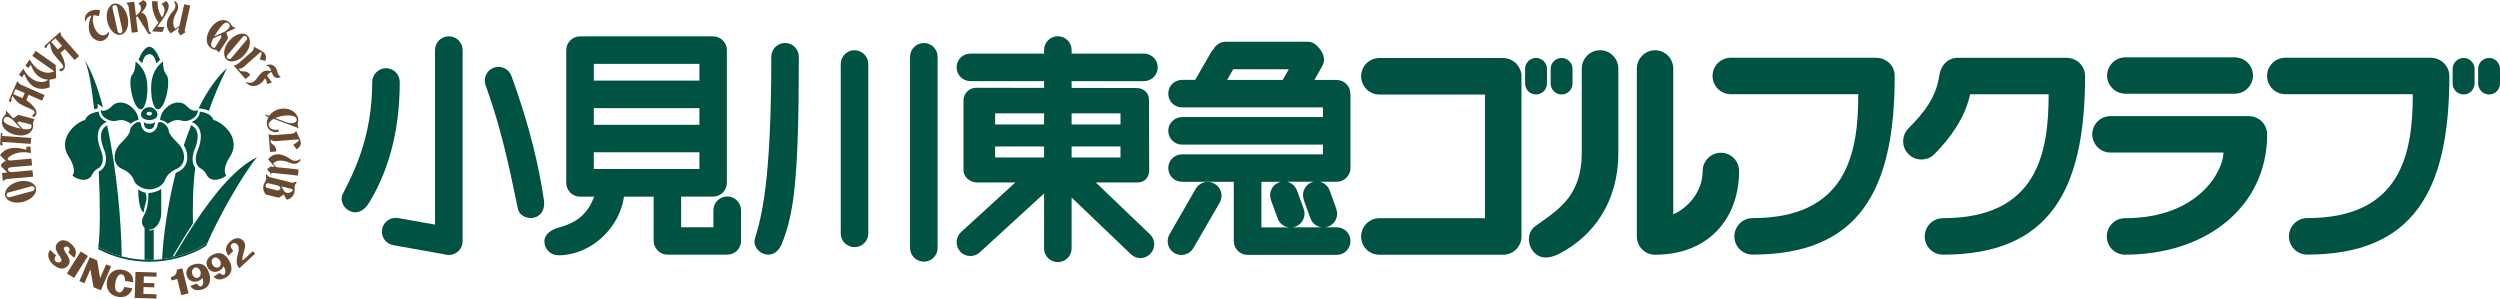 <?xml version="1.0" encoding="UTF-8"?><svg id="_レイヤー_2" xmlns="http://www.w3.org/2000/svg" width="365.78" height="43.68" viewBox="0 0 365.78 43.68"><defs><style>.cls-1{fill:#694a31;}.cls-2{fill:#005242;}</style></defs><g id="text"><g><path class="cls-2" d="M21.84,15.68c-.66,0-1.21,.56-1.21,1.07s.54,.81,1.21,.81,1.2-.29,1.2-.81-.54-1.07-1.2-1.07m0,1.21c-.22,0-.4-.12-.4-.27s.18-.27,.4-.27,.4,.12,.4,.27-.18,.27-.4,.27Z"/><path class="cls-2" d="M20.78,15.95c.26-.12,.79-.97,.79-3.09s-.89-3.22-1.74-3.87c0,.78-.11,1.5-.53,2-.67,.82,.28,5.49,1.48,4.96Z"/><path class="cls-2" d="M22.9,15.95c-.26-.12-.79-.97-.79-3.09s.88-3.22,1.74-3.87c0,.78,.11,1.5,.54,2,.67,.82-.28,5.49-1.48,4.96Z"/><path class="cls-2" d="M20.8,9.26c.13-.53,.37-1.34,1.04-1.34s.9,.81,1.04,1.34l.54-.53c-.23-.54-.8-1.88-1.57-1.88s-1.34,1.34-1.58,1.88l.54,.53Z"/><path class="cls-2" d="M21.85,18.9c.55,0,.82-.45,.82-1.08-.16,.25-.54,.29-.82,.29s-.65-.03-.81-.29c0,.64,.26,1.08,.81,1.08Z"/><path class="cls-2" d="M21.85,27.71c.93,0,2.02-.56,2.28-1.34,.26-.78,.99-1.34,1.6-1.6,.61-.26,1.2-.78,1.2-1.78,0-1.31-.9-2.02-1.39-2.54-.47-.49-.85-1.03-.85-1.3s-.17-.66-.67-1.05c-.5-.39-.96-.29-.96,.1s-.39,1.22-1.21,1.22-1.21-.83-1.21-1.22-.47-.49-.96-.1c-.51,.4-.67,.78-.67,1.05s-.38,.81-.84,1.3c-.5,.52-1.4,1.23-1.4,2.54,0,1,.59,1.52,1.21,1.78,.61,.26,1.35,.82,1.61,1.6,.25,.78,1.35,1.34,2.28,1.34Z"/><path class="cls-2" d="M19.17,18.1c.14-.22,.77-.54,1.09-.54,0-1.21-1.36-2.56-2.6-2.56-.92,0-1.25,.52-1.58,.81-.33,.28-1.02,.58-1.34,.27,0,1.22,1.51,1.76,2.14,1.62,.64-.14,1.18-.35,2.29,.41Z"/><path class="cls-2" d="M24.52,18.1c-.14-.22-.77-.54-1.09-.54,0-1.21,1.35-2.56,2.6-2.56,.93,0,1.26,.52,1.58,.81,.33,.28,1.01,.58,1.35,.27,0,1.22-1.52,1.76-2.15,1.62-.64-.14-1.18-.35-2.29,.41Z"/><path class="cls-2" d="M21.29,28.19c-.39-.08-.76-.24-1.07-.47,0,1.06,.15,3.09,.82,3.35,0-.69,.4-1.61,.4-2s-.15-.89-.15-.89Z"/><path class="cls-2" d="M22.5,33.56c-.21,.11-.44,.17-.65,.17v-.14c.22,0,.45-.06,.65-.18,.62-.36,1.09-1.22,1.09-2.23v-3.55c-.47,.38-1.27,.61-1.88,.61,0,.67,0,2.2-.68,3.33-.43,.74-.28,1.4,.12,1.75v4.69c.23,0,.46,.01,.69,.01s.43,0,.65-.01v-4.46Z"/><path class="cls-2" d="M15.65,17.83c-.6-.23-1.19-.73-1.19-1.49-.7,.07-1.7,.35-2.01,1.22-.8,.12-2.94,1.6-2.94,3.61,0,1.32,.69,1.74,1.09,2.8,.4,1.07,.14,1.49,0,1.75,.94,.66,2.36,1.01,2.95-.29,.11-.26,.49-.66,.8-.8,.31-.14,1.13-.89,.4-2.67-.66-1.61-.76-3.43,.89-4.13Z"/><path class="cls-2" d="M28.04,17.83c.6-.23,1.19-.73,1.19-1.49,.71,.07,1.7,.35,2.01,1.22,.81,.12,2.95,1.6,2.95,3.61,0,1.32-.69,1.74-1.09,2.8-.4,1.07-.14,1.49,0,1.75-.95,.66-2.36,1.01-2.95-.29-.12-.26-.5-.66-.81-.8-.3-.14-1.13-.89-.4-2.67,.66-1.61,.75-3.43-.9-4.13Z"/><path class="cls-2" d="M28.22,33.04c-.94,1.44-1.85,2.94-2.72,4.43-.08,.02-.16,.04-.24,.06,.95-1.63,1.94-3.26,2.97-4.82-.04-2.62-.03-5.26,.34-8.15-.39-.53-.61-1.43-.06-2.78,.33-.81,.94-2.75-.54-3.47-.38,.96-.74,1.95-1.08,2.95,.29,.45,.52,1.01,.52,1.73,0,1.02-.53,1.81-1.5,2.22-.06,.02-.13,.06-.2,.09-1.2,4.72-1.84,9.4-1.99,12.62,2.42-.29,4.67-1.12,6.63-2.37,1.52-3.63,5.4-10.41,7.27-12.55-3.16,1.51-6.42,5.48-9.4,10.04Z"/><path class="cls-2" d="M30.15,36c-2.42,1.46-5.26,2.3-8.3,2.3-2.7,0-5.26-.67-7.49-1.85l.04-.29c2.22,1.19,4.76,1.87,7.46,1.87,3.13,0,6.05-.91,8.5-2.48l-.21,.45Z"/><path class="cls-2" d="M29.28,15.88c.49,.05,.92,.16,1.28,.33,.67-1.92,1.54-4,2.64-6.24-1.59,1.44-2.97,3.5-4.15,5.89l.22,.02Z"/><path class="cls-2" d="M17.8,37.51c-.03-5.05-.74-12.74-2.12-19.17-1.42,.74-.82,2.64-.5,3.44,.82,1.98-.06,3.01-.64,3.27-.03,.01-.06,.03-.09,.05,.22,4.71,.22,9.07-.07,11.05,1.06,.58,2.2,1.03,3.4,1.34Z"/><path class="cls-2" d="M14.27,15.89l.03-.72s.74,.54,.75,.55c0,0,.02,0,.02,0-.76-2.91-1.67-5.4-2.74-7,.57,.97,1.06,3.77,1.45,7.25,.16-.04,.32-.06,.5-.09Z"/><path class="cls-1" d="M.76,28.66c.22,.81,1.4,1.2,2.64,.87,1.24-.33,2.07-1.26,1.85-2.07-.21-.81-1.4-1.2-2.64-.87-1.24,.33-2.06,1.26-1.85,2.07m3.84-1.4c.19-.05,.39,.06,.44,.25,.05,.19-.06,.39-.26,.44l-3.38,.91c-.19,.05-.38-.06-.44-.25-.05-.19,.06-.39,.25-.44l3.38-.91Z"/><path class="cls-1" d="M16.68,.54c-.82,.18-1.26,1.34-.98,2.6,.28,1.25,1.16,2.12,1.99,1.94,.82-.18,1.26-1.34,.98-2.6-.28-1.25-1.17-2.12-1.99-1.94m1.23,3.9c.04,.19-.08,.38-.27,.43-.19,.04-.38-.08-.42-.28l-.76-3.42c-.05-.19,.07-.38,.27-.42,.19-.04,.38,.08,.42,.27l.76,3.42Z"/><path class="cls-1" d="M36.18,5.17c-.64-.54-1.83-.17-2.66,.81-.83,.99-.97,2.21-.33,2.76,.64,.54,1.83,.18,2.65-.81,.83-.98,.97-2.22,.33-2.76m-2.34,3.35c-.13,.15-.35,.17-.51,.05-.14-.13-.17-.35-.04-.51l2.25-2.68c.12-.15,.35-.17,.5-.04,.16,.12,.18,.35,.05,.5l-2.25,2.68Z"/><path class="cls-1" d="M.13,19.42l-.03,.47-.06,.86c-.03,.35-.02,.53,.18,.55,.13,0,.17-.1,.17-.17,.01-.15-.09-.23-.12-.37l4.23,.29,.06-.87-4.24-.29c.02-.25,.03-.44,.03-.44H.13Z"/><path class="cls-1" d="M1.84,13.99c.04,.12,.55,.91,1.09,1.22,.54,.3,.98,.48,1.54,.72,.55,.24,.67,.47,.61,.59-.08,.18-.25,.18-.32,.34-.03,.07-.05,.18,.07,.23,.2,.08,.4-.12,.5-.47,.13-.5-.61-1.38-1.49-1.96l.35-.79,1.97,.86,.36-.82-3.44-1.51c-.31-.13-.51-.47-.54-.55l-1.08,2.48c-.14,.33-.2,.5-.02,.58,.11,.05,.19-.03,.22-.1,.07-.17-.05-.29,.04-.47l.15-.36m1.45,.39l-1.35-.6c.1-.23,.22-.49,.32-.74l1.35,.59-.32,.74Z"/><path class="cls-1" d="M7.32,6.28c-.01,.12,.11,1.06,.48,1.56,.37,.5,.69,.85,1.09,1.3,.4,.45,.41,.71,.31,.79-.15,.13-.31,.06-.45,.18-.05,.05-.11,.14-.02,.24,.14,.16,.41,.06,.64-.21,.33-.4,.03-1.51-.52-2.4l.64-.57,1.42,1.61,.67-.59-2.48-2.81c-.23-.26-.26-.64-.26-.73l-2.03,1.79c-.27,.24-.39,.37-.26,.52,.08,.09,.19,.04,.25,0,.13-.12,.08-.29,.23-.42l.3-.26m1.15,.96l-.98-1.11c.19-.17,.4-.35,.6-.54l.98,1.11-.6,.53Z"/><path class="cls-1" d="M4.72,8.17l3.21,2.26c-1.16,.58-2.69-.06-3.58-1.74l-.65,.92,.51,.36c.04-.32,.3-.52,.36-.35,.57,1.52,1.57,2.01,2.49,2.03-.9,.79-2.72,.23-3.65-1.61l-.65,.92,.51,.36c.04-.32,.3-.53,.36-.35,.84,2.22,2.57,2.25,3.64,1.8l-.04-1.12c.36-.02,.69-.11,.99-.23l-.07-1.92-2.93-2.05-.51,.74Z"/><path class="cls-1" d="M3.77,21.9c-2.52-.79-3.52,.38-3.77,.82l.86,.82c-.36,.12-.75,.44-.72,.78l.94,.92-.78,.07,.12,1.22c.05-.06,.35-.32,.68-.35l3.74-.33-.09-.94-3.03,.27c-.35,.03-.53-.13-.55-.4-.02-.27,.33-.3,.67-.33l2.85-.25-.09-.99-2.85,.25c-.35,.03-.6,.06-.63-.21-.02-.27,1.39-1.36,3.41-.84l-.09-.98-.62,.06s.13,.47-.05,.42Z"/><path class="cls-1" d="M22.17,4.87c-.37-.22-.39-.37-.48-1.11-.12-.96-.31-1.8-1.01-1.92,.8-.8,1.11-1.42,.28-1.83l-.72,.54c.54,.27,.62,1.08-.35,1.73l-.25-2.03-1.18,.15c.06,.05,.33,.34,.37,.67l.45,3.72,.89-.11-.26-2.13c.07-.06,.13-.12,.19-.17l1.65,2.63,.41-.14Z"/><path class="cls-1" d="M14.03,4.45c-.14-.23-.68-1.27-.34-2.23,.23,0,.48,.05,.78,.17l.16-.88c-.83-.3-2.56,.21-2.16,1.7,.09-.35,.38-.81,.91-.94-.45,1.05-.51,2.02-.18,2.72,.36,.77,1.25,1.24,1.95,.92,.66-.31,.89-.93,.74-1.28-.58,.93-1.45,.53-1.85-.17Z"/><path class="cls-1" d="M27.01,4.5l.82-3.69-.88-.19-.71,3.2-.56,.39c-.55-.48-.38-1.55,.16-2.43,.53-.88-.01-1.56-.25-1.61l-.13,.12c.24,.17,.33,.83-.1,1.29-1.07,1.14-1.3,2.38-.38,3.3l1.21-.84-.13,.61,.34,.54,.75-.47-.13-.22Z"/><path class="cls-1" d="M39.82,25.29l3.77,.4,.1-.89-3.27-.35-.45-.51c.41-.59,1.49-.55,2.43-.12,.93,.43,1.55-.19,1.57-.43l-.13-.12c-.15,.25-.79,.42-1.3,.04-1.25-.93-2.52-1.03-3.32,0l.98,1.11-.63-.06-.5,.39,.56,.69,.19-.15Z"/><path class="cls-1" d="M38,8.69l.81,.23c.31-.88-.14-1.24-.52-1.46-.37-.22-1.16-.64-1.16-.64,.02,.16,.01,.47-.23,.69l-1.81,1.59c-.36,.33-.7,.54-.93,.47l1.77,2,.69-.61c-.64-.86-1.18-.28-1.53-.67-.4-.46,0,0,.59-.52l2.28-2.01c.23-.21,.38-.23,.29,.17-.1,.37-.19,.61-.25,.76Z"/><path class="cls-1" d="M42.9,21.18l.51,.67c.79-.52,.63-1.08,.47-1.48-.17-.4-.55-1.22-.55-1.22-.07,.14-.27,.38-.6,.41l-2.41,.19c-.48,.04-.89,0-1.02-.19l.21,2.67,.92-.07c0-1.07-.78-.93-.82-1.45-.05-.61,0,0,.79-.06l3.04-.24c.31-.02,.44,.06,.13,.31-.3,.24-.51,.37-.65,.47Z"/><path class="cls-1" d="M24.31,.15l-.68,.42c.65,.63,.51,1.28,.08,1.98-.46-.72-.7-1.48-.64-2.34l-.81-.05c-.06,.99,.2,2.14,.92,3.15-.31,.41-.64,.83-.93,1.28l1.51,.09,.31-.71-1.07-.06c2.14-2.71,1.82-3.3,1.31-3.77Z"/><path class="cls-1" d="M39.73,10.53c.33,.93,.76,1.01,1.39,.72-.12-.03-.45-.24-.56-.79-.15-.77-.8-1.28-1.67-.9,.24,.06,.57,.12,.79,.84-.92-.17-1.32-.05-1.99,.93-.58,.85-1.02,.89-1.8,.66,.9,1.1,2.28,.51,2.81-.41,.02-.04,.05-.08,.07-.12,.21,.29,.3,.46,.28,.83l.73-.2-.72-1.04c.25-.32,.47-.45,.67-.51Z"/><path class="cls-1" d="M41.52,28.45l.4,.76c1.03-.12,1.23-1.18,1.2-1.46-.05-.54-.03-.65,.32-1.12-.48-.12-.32,.19-.72,.1l-2.89-.72c-.53-.13-.62-.18-.84-.57-.08,.13-.1,.22-.06,.52,.03,.31-.01,.44-.18,.7-.26,.42-.42,1.14,.14,1.8l1.91,.47,.72-.48m-2.39-.94c-.19-.05-.31-.24-.26-.43,.05-.19,.24-.31,.44-.26l1.53,.37,.23,.42-.4,.28-1.54-.39m2.29,.22l-.24-.45,1.49,.37c.2,.05,.27,.28-.05,.43-.15,.07-.75,.49-1.2-.35Z"/><path class="cls-1" d="M42.1,17.96l-3.27-1.22,.04,.22,4.88,1.81c-.42-.63,0-.9-.12-1.41-.24-1.06-1.45-1.69-2.7-1.42-1.25,.28-2.08,1.36-1.85,2.43,.18,.76,.89,1.09,1.67,.93l.02-.35c-.69,.15-1.34-.06-1.46-.63-.11-.48,.72-1.08,1.86-1.33,1.13-.24,2.14-.06,2.24,.42,.12,.58-.71,.73-1.3,.55Z"/><path class="cls-1" d="M34.52,4.09c-.74-.15-.64-.64-1.08-.92-.91-.58-1.99-.04-2.68,1.05-.69,1.08-.74,2.29,.18,2.87,.22,.14,.45,.21,.68,.2l.42,.39,1.34-2.09-.27-.85,1.42-.65m-1.2-.73c.68,.44,0,1.02-.53,1.31l-1.45,.66c.1-.17,.21-.35,.33-.54,.62-.97,1.24-1.7,1.65-1.44m-.93,2.1l-.99,1.57c-.12-.01-.23-.05-.34-.12-.3-.19-.19-.68,.13-1.29l1.1-.5,.11,.34Z"/><path class="cls-1" d="M.88,16.15c.08,.75-.41,.8-.55,1.31-.28,1.05,.57,1.91,1.81,2.24,1.24,.34,2.4,.01,2.69-1.04,.06-.25,.05-.49-.02-.71l.25-.51-2.39-.64-.74,.52-1.05-1.16m-.33,1.36c.21-.78,.97-.3,1.41,.12l1.06,1.18c-.19-.04-.4-.09-.61-.15-1.12-.3-1.99-.67-1.87-1.15m2.27,.25l1.79,.47c.02,.11,.02,.24-.01,.36-.09,.34-.59,.38-1.26,.27l-.81-.9,.29-.2Z"/><polygon class="cls-1" points="9.79 40.01 11.81 36.79 12.87 37.45 10.84 40.67 9.79 40.01"/><polygon class="cls-1" points="14.65 40.71 15.53 38.67 16.26 38.99 14.75 42.48 13.68 42.02 13.22 39.42 12.35 41.44 11.62 41.13 13.13 37.63 14.21 38.1 14.65 40.71"/><path class="cls-1" d="M18.31,41.12c.03-.4-.14-.93-.52-.99-.43-.07-.8,.52-.91,1.25-.09,.52-.1,1.31,.53,1.4,.4,.06,.67-.44,.78-.79l1.18,.19c-.27,.95-1.06,1.42-2.05,1.26-1.24-.2-1.86-1.08-1.67-2.31,.19-1.22,1.15-1.84,2.2-1.67,1.15,.19,1.69,.86,1.64,1.84l-1.17-.19Z"/><polygon class="cls-1" points="19.71 43.59 19.82 39.78 22.92 39.87 22.9 40.49 21.05 40.44 21.02 41.39 22.59 41.43 22.57 42.05 21 42 20.98 43 22.9 43.06 22.88 43.68 19.71 43.59"/><path class="cls-1" d="M27.59,42.92l-1.07,.27-.59-2.37-.83,.21-.12-.47c.56-.16,.93-.45,.88-1.1l.81-.2,.92,3.66Z"/><path class="cls-1" d="M8.99,38.1c-.02,.3-.54,.42-.84,.15-.3-.28-.14-.64,.06-.87l-.87-.81c-.45,.52-.37,1.4,.37,2.08,.77,.71,1.6,.9,2.2,.25,.89-.95-.69-2.09-.57-2.58,.06-.24,.45-.36,.71-.12,.25,.24,.1,.55-.07,.73l.87,.8c.38-.54,.4-1.27-.37-1.99-.7-.64-1.48-.82-2.03-.23-.91,.97,.59,2.08,.55,2.58Z"/><path class="cls-1" d="M28.4,38.67c-.81,.23-1.32,.8-1.07,1.68,.14,.51,.7,1.05,1.54,.81,.34-.1,.54-.22,.77-.5,.13,.47,.15,1.12-.24,1.24-.21,.06-.47-.24-.58-.42l-.97,.35c.36,.68,1.07,.72,1.74,.53,1-.29,1.35-1.19,1.04-2.3-.37-1.3-1.17-1.68-2.22-1.38m.53,1.97c-.33,.1-.69-.16-.81-.57-.12-.41,.06-.82,.38-.92,.33-.1,.7,.17,.82,.57,.12,.41-.06,.82-.39,.92Z"/><path class="cls-1" d="M31.06,37.3c-.73,.41-1.1,1.09-.65,1.88,.26,.46,.93,.85,1.69,.42,.31-.17,.47-.34,.62-.66,.25,.42,.41,1.06,.06,1.26-.19,.11-.52-.12-.66-.27l-.87,.56c.51,.58,1.2,.45,1.81,.11,.9-.51,1.04-1.48,.47-2.47-.67-1.17-1.54-1.35-2.48-.82m.97,1.79c-.3,.17-.71,0-.93-.37-.2-.37-.13-.81,.16-.99,.3-.17,.71,0,.93,.37,.21,.37,.14,.81-.16,.98Z"/><path class="cls-1" d="M33.42,37.4c-.58-.76-.42-1.43,.25-2.05,.56-.52,1.32-.76,1.92-.13,.44,.48,.26,1.03,.11,1.57-.08,.31-.38,1.09-.17,1.32l1.46-1.36,.33,.37-2.3,2.13c-.31-.3-.4-.65-.39-1.08,.01-.9,.52-1.56,.19-2.25-.1-.22-.54-.57-.91-.22-.37,.35,.07,.8,.23,1.03l-.72,.67Z"/><g><path class="cls-2" d="M160.31,26.7h6.12c1.02,0,1.71-.74,1.71-1.75l-.03-10.35c0-1.03-.79-1.72-1.82-1.72l-9.5-.02v-.99h10.58c1.12,0,2.02-.91,2.02-2.02s-.9-2.01-2.02-2.01h-10.58v-.52c0-1.12-.9-2.02-2.02-2.02s-2.01,.9-2.01,2.02v.52h-10.78c-1.11,0-2.02,.89-2.02,2.01s.91,2.02,2.02,2.02h10.78v.99l-9.94-.02c-1.02,0-1.85,.83-1.85,1.86v10.2c0,1.04,.99,1.8,2.01,1.8h5.57l-7.94,7.26c-.81,.76-.86,2.02-.12,2.85,.75,.82,2.03,.87,2.85,.12l9.42-8.62v8.04c0,1.1,.9,2,2.01,2s2.02-.9,2.02-2v-7.45l8.68,8.3c.8,.78,2.08,.74,2.85-.07,.76-.81,.74-2.08-.06-2.84l-7.95-7.61m-7.55-3.64h-7.16v-1.61h7.16v1.61m0-4.83h-7.16v-1.63h7.16v1.63m4.03-1.63h7.15v1.63h-7.15v-1.63m0,4.85h7.15v1.61h-7.15v-1.61Z"/><path class="cls-2" d="M197.57,13.71c0-1.13-.9-2.01-2.01-2.01h-3.25l1.18-2.09c.52-.88,.09-1.92-.5-2.59-.59-.67-.99-.91-1.69-.91h-11.97c-.77,0-1.43,.44-1.76,1.06-.13,.12-.25,.26-.34,.42l-2.36,4.1h-1.92c-1.12,0-2.02,.87-2.02,2.01s.9,2.01,2.02,2.01h20.61v1.42h-20.61c-1.12,0-2.02,.91-2.02,2.01s.9,2.02,2.02,2.02h20.61v1.42h-20.61c-1.12,0-2.02,.9-2.02,2.01s.9,2.01,2.02,2.01h7.57v8.67h0c0,1.13,.9,2.02,2.02,2.02h13.04c1.11,0,2.01-.89,2.01-2.02s-.9-2.01-2.01-2.01h-1.66c.14-.02,.26-.06,.4-.1,1.05-.38,1.58-1.55,1.2-2.59l-.98-2.72c-.24-.64-.78-1.09-1.4-1.26h2.44c1.11,0,2.01-.9,2.01-2.01V13.71h0m-17.17-3.58h8.15l-.9,1.57h-8.13l.89-1.57m6.96,16.48c-.07,.02-.16,.04-.23,.06-1.05,.37-1.58,1.54-1.21,2.58l.99,2.72c.27,.74,.92,1.22,1.66,1.3h-4.04v-6.67h2.83m3.36,2.64l.99,2.72c.27,.74,.93,1.22,1.66,1.3h-4.26c.13-.02,.27-.06,.4-.1,1.05-.38,1.58-1.55,1.21-2.59l-.99-2.72c-.24-.64-.79-1.09-1.4-1.26h3.85c-.09,.02-.17,.04-.24,.06-1.04,.37-1.58,1.54-1.21,2.58Z"/><path class="cls-2" d="M177.71,26.88c-.97-.56-2.2-.23-2.76,.74l-3.83,6.65c-.56,.97-.24,2.2,.73,2.77,.97,.56,2.21,.21,2.76-.75l3.85-6.65c.55-.97,.23-2.2-.74-2.75Z"/><path class="cls-2" d="M127.04,9.38c0-1.11-.9-2.03-2.02-2.03s-2.01,.92-2.01,2.03v24.77c0,1.12,.9,2.01,2.01,2.01s2.02-.89,2.02-2.01V9.38Z"/><path class="cls-2" d="M65.66,5.31c-1.11,0-2.01,.91-2.01,2.01v25.54l-5.41-.96c-1.1-.18-2.14,.54-2.33,1.64-.2,1.11,.54,2.13,1.63,2.33l7.49,1.34c.2,.05,.41,.1,.63,.1,1.12,0,2.03-.91,2.03-2.02V7.32c0-1.1-.91-2.01-2.03-2.01Z"/><path class="cls-2" d="M137.18,8.31c0-1.12-.9-2.02-2-2.02s-2.03,.9-2.03,2.02v27.96c0,1.11,.91,2.01,2.03,2.01s2-.89,2-2.01V8.31Z"/><path class="cls-2" d="M114.42,35.6c-.4,1.05-1.24,1.83-2.33,1.63-1.1-.19-1.96-1.27-1.63-2.33,.97-3.2,2.39-8.29,2.39-26.59,0-1.12,.89-2.02,2.01-2.02s2.02,.9,2.02,2.02c0,18.3-.77,23.01-2.46,27.29Z"/><path class="cls-2" d="M53.94,29.74c-.58,.96-1.54,1.6-2.58,1.21-1.05-.36-1.7-1.58-1.2-2.58,1.51-2.99,4.3-8.21,4.3-16.36,0-1.11,.9-2.03,2.02-2.03s2.01,.92,2.01,2.03c0,8.14-2.13,13.82-4.54,17.73Z"/><path class="cls-2" d="M79.58,29.19c.17,1.11-.16,2.2-1.21,2.59-1.04,.37-2.34-.13-2.58-1.19-.76-3.29-1.95-10.45-4.74-18.11-.38-1.04,.16-2.2,1.2-2.58,1.04-.38,2.2,.16,2.58,1.21,2.79,7.65,4.06,13.55,4.74,18.09Z"/><path class="cls-2" d="M222.62,11.16c0-.68-.28-1.29-.7-1.77-.03-.04-.06-.07-.09-.11-.04-.03-.08-.06-.11-.1-.49-.42-1.11-.69-1.79-.69h-18.12c-1.47,0-2.66,1.2-2.66,2.67s1.19,2.67,2.66,2.67h15.46V31.93h-15.46c-1.47,0-2.66,1.2-2.66,2.68s1.19,2.66,2.66,2.66h18.12c1.48,0,2.68-1.18,2.68-2.66V11.16h0Z"/><path class="cls-2" d="M329.64,11.05c0,1.47-1.2,2.66-2.68,2.66h-15.99c-1.46,0-2.68-1.19-2.68-2.66h0c0-1.46,1.21-2.66,2.68-2.66h15.99c1.48,0,2.68,1.19,2.68,2.66h0Z"/><path class="cls-2" d="M277.23,11.13h0c0-1.1-.65-2.02-1.58-2.43-.02-.01-.03-.03-.05-.03-.05-.04-.12-.04-.16-.06-.29-.1-.58-.16-.88-.16h-21.34c-1.46,0-2.65,1.19-2.65,2.66s1.19,2.67,2.65,2.67h18.67c0,8.55-1.6,18.13-15.46,18.13-1.47,0-2.67,1.2-2.67,2.68s1.2,2.66,2.67,2.66c15.52,0,20.79-9.29,20.79-26.13Z"/><path class="cls-2" d="M358.37,11.13h0c0-1.1-.66-2.02-1.59-2.43-.02-.01-.04-.03-.06-.03-.04-.04-.09-.04-.16-.06-.27-.1-.56-.16-.87-.16h-21.33c-1.47,0-2.66,1.19-2.66,2.66s1.19,2.67,2.66,2.67h18.66c0,8.55-1.6,18.13-15.45,18.13-1.47,0-2.67,1.2-2.67,2.68s1.2,2.66,2.67,2.66c15.52,0,20.8-9.29,20.8-26.13Z"/><path class="cls-2" d="M331.71,19.68v-.02c0-1.09-.65-2.02-1.57-2.43-.03-.02-.04-.02-.06-.02-.05-.03-.1-.04-.16-.07-.27-.09-.57-.15-.87-.15h-20.26c-1.48,0-2.67,1.19-2.67,2.65s1.19,2.68,2.67,2.68h16.53c0,2.5-3.45,9.6-14.4,9.6-1.47,0-2.67,1.2-2.67,2.68s1.2,2.66,2.67,2.66c12.08,0,20.79-7.17,20.79-17.58Z"/><path class="cls-2" d="M234.1,7.35c-1.47,0-2.67,1.22-2.67,2.69v12.31c0,6.21-3.25,8.24-6.76,10.7-1.2,.84-1.26,2.62-.32,3.76,.94,1.11,2.31,1.07,3.76,.33,4.97-2.56,8.67-7.52,8.67-14.78V10.04c0-1.47-1.19-2.69-2.66-2.69Z"/><path class="cls-2" d="M251.8,22.35c-1.47,0-2.68,1.19-2.68,2.67,0,2.77-1.86,5.24-4.3,6.34V10.04c0-1.47-1.19-2.69-2.66-2.69s-2.67,1.22-2.67,2.69v24.57c0,1.48,1.19,2.66,2.67,2.66h0c7.86,0,12.29-5.34,12.29-12.25,0-1.48-1.2-2.67-2.65-2.67Z"/><path class="cls-2" d="M226.34,12.21c0,.89-.71,1.61-1.6,1.61h0c-.89,0-1.6-.72-1.6-1.61v-2.14c0-.87,.71-1.59,1.6-1.59h0c.88,0,1.6,.72,1.6,1.59v2.14Z"/><path class="cls-2" d="M230.08,12.21c0,.89-.71,1.61-1.61,1.61h0c-.89,0-1.59-.72-1.59-1.61v-2.14c0-.87,.7-1.59,1.59-1.59h0c.89,0,1.61,.72,1.61,1.59v2.14Z"/><path class="cls-2" d="M362.06,12.21c0,.89-.73,1.61-1.6,1.61h0c-.89,0-1.61-.72-1.61-1.61v-2.14c0-.87,.73-1.59,1.61-1.59h0c.87,0,1.6,.72,1.6,1.59v2.14Z"/><path class="cls-2" d="M365.78,12.21c0,.89-.71,1.61-1.6,1.61h0c-.88,0-1.6-.72-1.6-1.61v-2.14c0-.87,.72-1.59,1.6-1.59h0c.89,0,1.6,.72,1.6,1.59v2.14Z"/><path class="cls-2" d="M303.51,8.71s-.04-.03-.06-.03c-.05-.04-.11-.04-.17-.06-.26-.1-.56-.16-.87-.16h-15.99c-1.47,0-2.49,1.17-2.69,2.64-.44,3.16-2.29,5.46-4.48,7.66-1.04,1.04-1.07,2.74-.03,3.78,1.03,1.05,2.76,1.06,3.8,.02,2.3-2.31,4.51-5.35,5.23-8.77h11.49c0,8.55-1.62,18.13-15.46,18.13-1.48,0-2.67,1.2-2.67,2.68s1.19,2.66,2.67,2.66c15.52,0,20.79-9.29,20.79-26.13h0c0-1.1-.65-2.02-1.57-2.43Z"/><path class="cls-2" d="M106.39,28.75c-1.11,0-2.01,.91-2.01,2.02v2.48h-4.72v-4.48h4.67c1.12,0,2.02-.9,2.02-2.01V7.32c0-1.1-.9-2-2.02-2h-.02s-.01,0-.02,0h-19.42c-1.13,0-2.02,.91-2.02,2.01V26.76h0c0,.52,.2,.99,.53,1.35,.02,.02,.03,.05,.06,.08,.03,.02,.06,.03,.08,.06,.35,.33,.83,.52,1.35,.52h2.08c-.96,2.42-2.33,3.75-5.28,4.55-.91,.24-2.02,.91-2.02,2.01s.9,2.02,2.02,2.02c4.87,0,9.01-4.07,9.63-8.58h4.34v6.47h0v.02c0,.51,.21,.99,.54,1.33,.02,.02,.03,.06,.06,.09,.02,.01,.05,.03,.08,.06,.35,.32,.82,.52,1.34,.52h8.75c1.11,0,2.01-.89,2.01-2v-.02h0v-4.48c0-1.11-.91-2.02-2.01-2.02m-19.53-19.4h15.45v2.45h-15.45v-2.45m0,6.48h15.45v2.44h-15.45v-2.44m0,6.46h15.45v2.45h-15.45v-2.45Z"/></g></g></g></svg>
